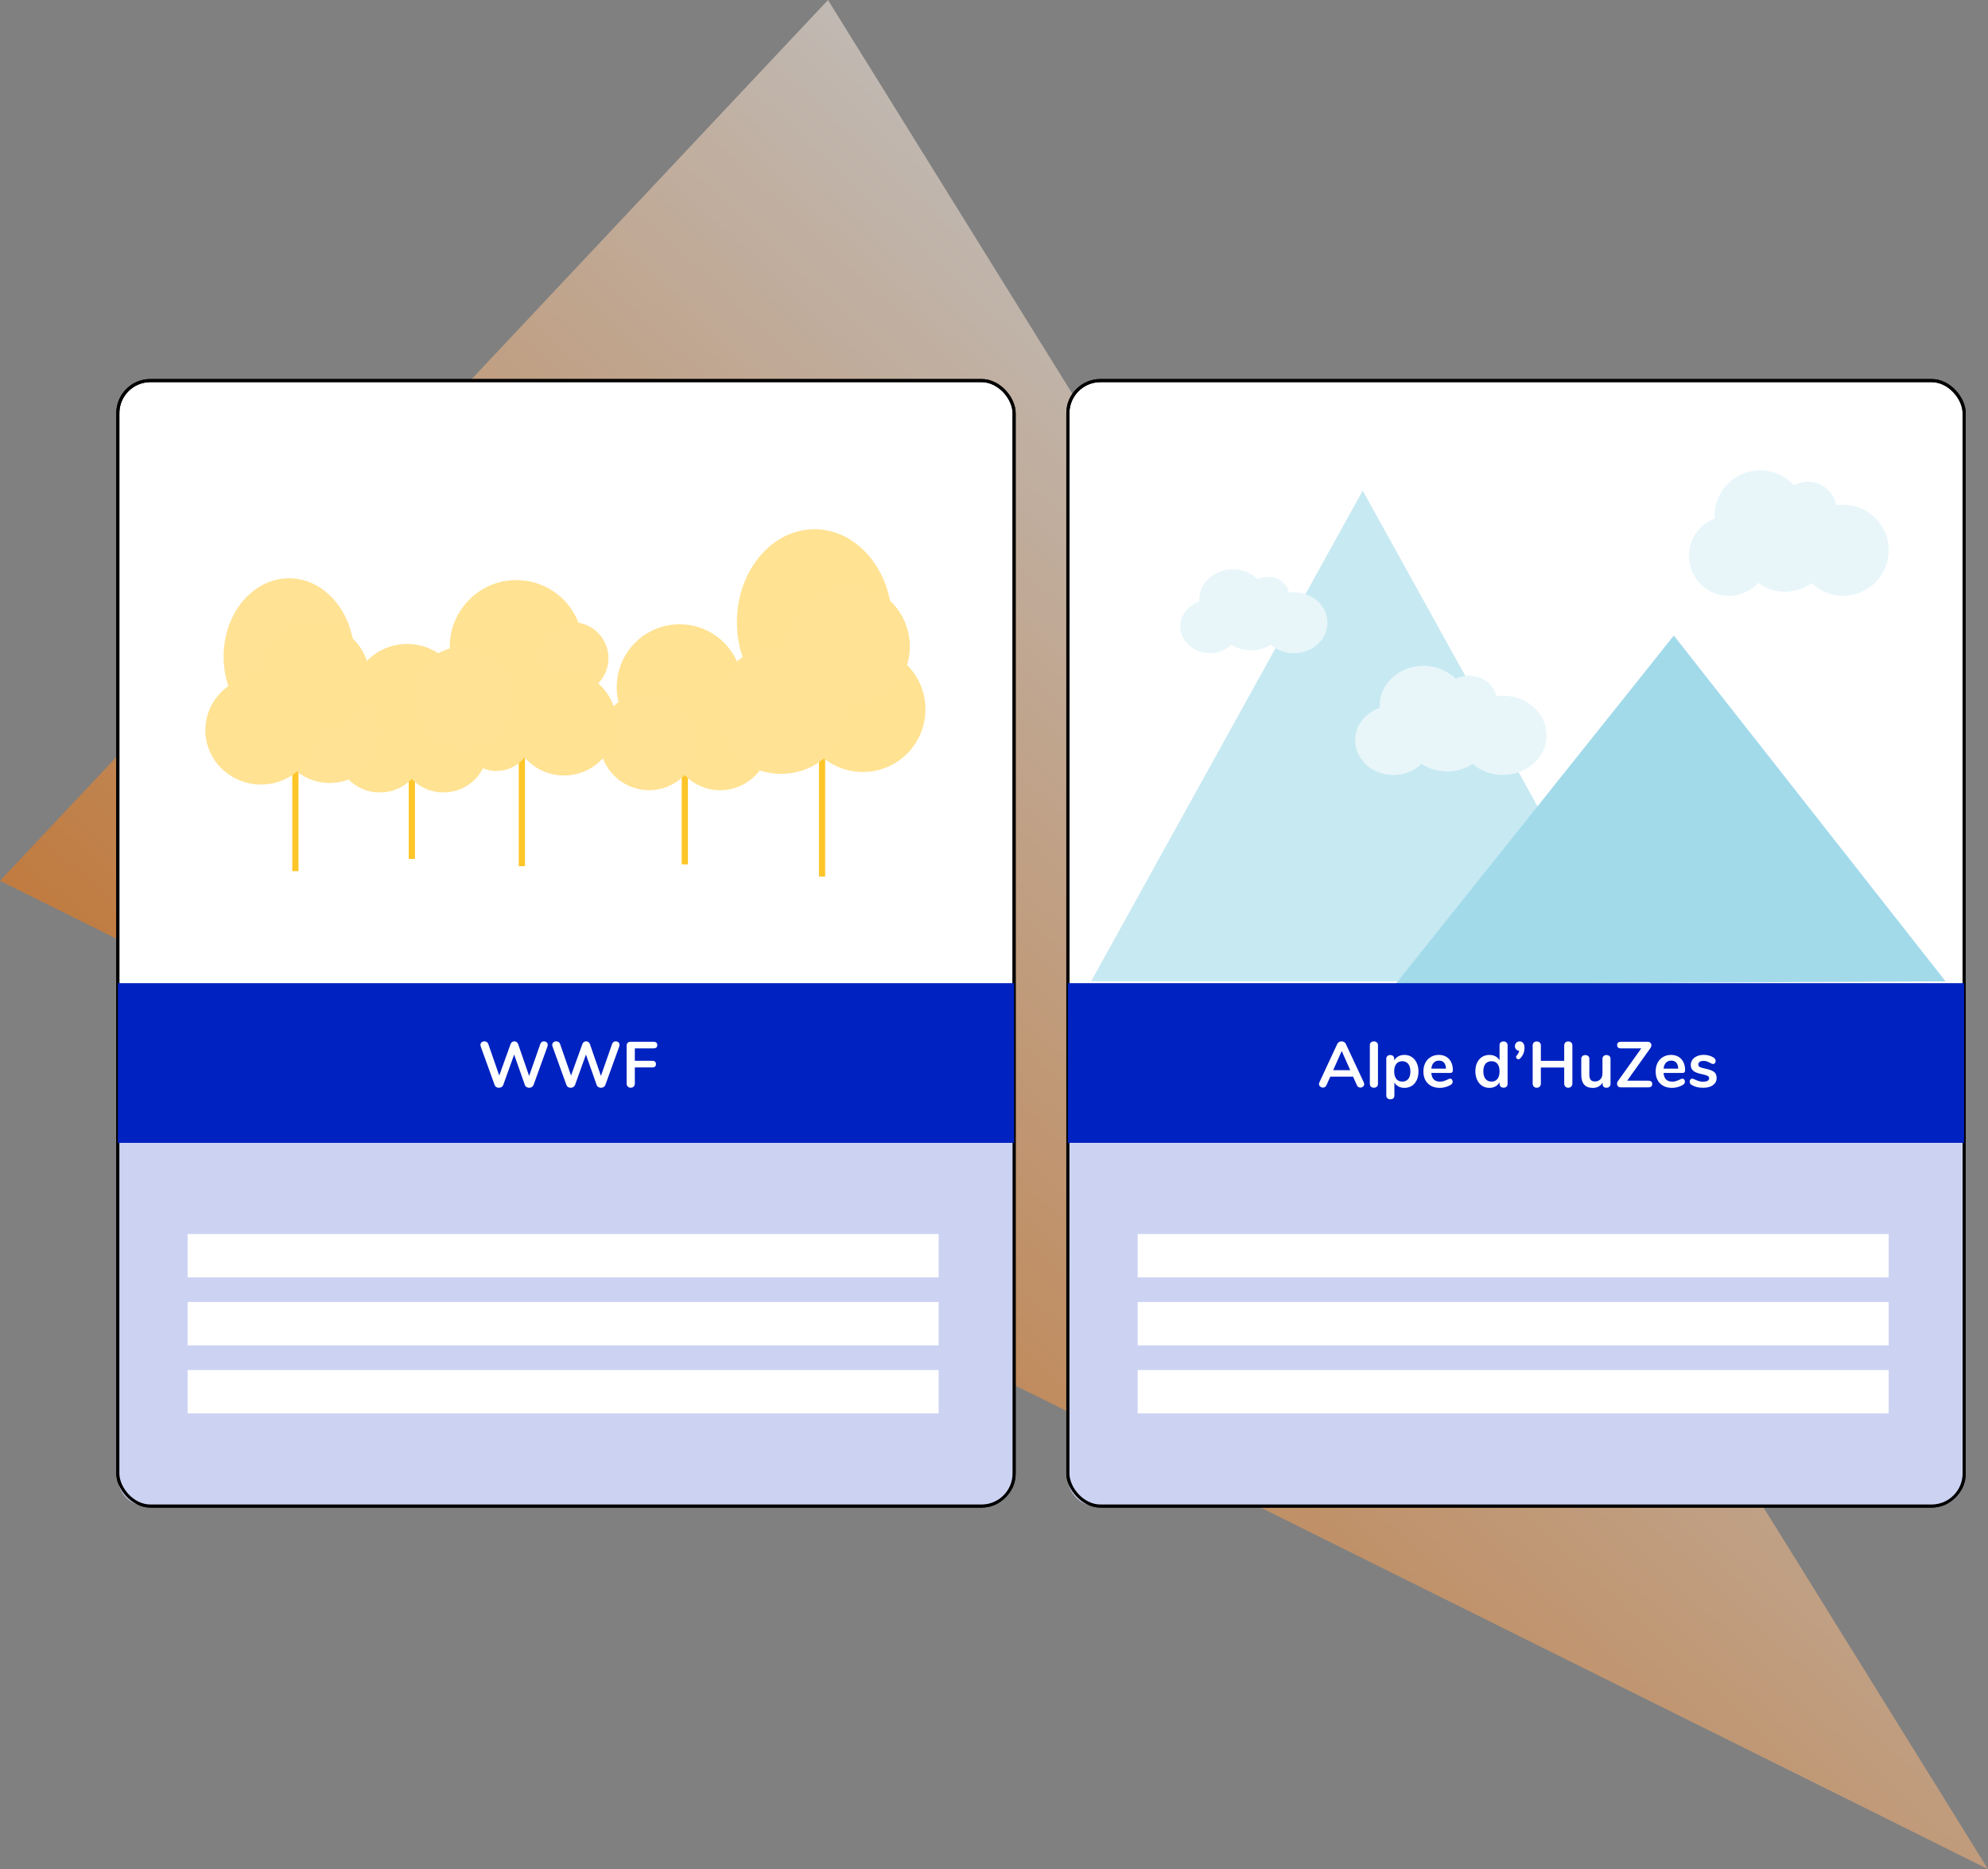 <?xml version="1.0" encoding="UTF-8" standalone="no"?>
<svg
   id="Laag_1"
   viewBox="0 0 640.46 602.08"
   version="1.1"
   width="640.46"
   height="602.08"
   xmlns="http://www.w3.org/2000/svg"
   xmlns:svg="http://www.w3.org/2000/svg">
  <rect x="0" y="0" width="640.46" height="602.08" fill="#808080" stroke="none"/>
  <defs
     id="defs9">
    <style
       id="style2">.cls-1{fill:url(#Naamloos_verloop_74);opacity:.5;}.cls-1,.cls-2,.cls-3,.cls-4,.cls-5,.cls-6,.cls-7,.cls-8,.cls-9{stroke-width:0px;}.cls-10,.cls-11,.cls-12{stroke-miterlimit:10;}.cls-10,.cls-12{stroke:#000;}.cls-10,.cls-7{fill:#fff;}.cls-11{stroke:#ffc629;stroke-width:2px;}.cls-11,.cls-12{fill:none;}.cls-2{fill:#a2daea;}.cls-3{fill:#ccd3f2;}.cls-4{fill:#c7e9f2;}.cls-5{fill:#ffe294;}.cls-6{fill:#ffe292;}.cls-8{fill:#e8f6fa;}.cls-9{fill:#0022c0;}</style>
    <linearGradient
       id="Naamloos_verloop_74"
       x1="-6893.04"
       y1="6346.86"
       x2="-6503.62"
       y2="6346.86"
       gradientTransform="rotate(-47.06,-9902.763,-4796.966)"
       gradientUnits="userSpaceOnUse">
      <stop
         offset="0"
         stop-color="#f70"
         id="stop4" />
      <stop
         offset="1"
         stop-color="#fff1e5"
         id="stop6" />
    </linearGradient>
  </defs>
  <polygon
     class="cls-1"
     points="54.77,357.68 321.52,73.96 695.23,676.04 "
     id="polygon11"
     style="fill:url(#Naamloos_verloop_74)"
     transform="translate(-54.77,-73.96)" />
  <rect
     class="cls-10"
     x="344.03"
     y="122.59"
     width="288.75"
     height="362.53"
     rx="10.5"
     ry="10.5"
     id="rect13" />
  <polygon
     class="cls-4"
     points="550.39,334.21 537.55,311.03 493.79,231.99 450.04,311.03 406.28,390.06 493.79,390.06 506.5,390.06 581.31,390.06 594.01,390.06 681.52,390.06 637.77,334.39 594.01,278.71 "
     id="polygon15"
     transform="translate(-54.77,-73.96)" />
  <rect
     class="cls-10"
     x="37.96"
     y="122.59"
     width="288.75"
     height="362.53"
     rx="10.5"
     ry="10.5"
     id="rect17" />
  <polygon
     class="cls-2"
     points="504.35,390.97 681.52,390.06 594.01,278.71 "
     id="polygon19"
     transform="translate(-54.77,-73.96)" />
  <path
     class="cls-3"
     d="m 37.96,367.14 h 288.75 v 108.75 c 0,5.09 -4.13,9.22 -9.22,9.22 H 47.18 c -5.09,0 -9.22,-4.13 -9.22,-9.22 z"
     id="path21" />
  <rect
     class="cls-12"
     x="37.96"
     y="122.59"
     width="288.75"
     height="362.53"
     rx="10.5"
     ry="10.5"
     id="rect23" />
  <rect
     class="cls-7"
     x="60.45"
     y="397.5"
     width="241.94"
     height="13.96"
     id="rect25" />
  <rect
     class="cls-7"
     x="60.45"
     y="419.4"
     width="241.94"
     height="13.96"
     id="rect27" />
  <rect
     class="cls-7"
     x="60.45"
     y="441.31"
     width="241.94"
     height="13.96"
     id="rect29" />
  <path
     class="cls-3"
     d="m 344.03,368.16 h 288.75 v 107.78 c 0,5.07 -4.11,9.18 -9.18,9.18 H 353.21 c -5.07,0 -9.18,-4.11 -9.18,-9.18 z"
     id="path31" />
  <rect
     class="cls-12"
     x="344.03"
     y="122.59"
     width="288.75"
     height="362.53"
     rx="10.5"
     ry="10.5"
     id="rect33" />
  <rect
     class="cls-7"
     x="366.52"
     y="397.5"
     width="241.94"
     height="13.96"
     id="rect35" />
  <rect
     class="cls-7"
     x="366.52"
     y="419.4"
     width="241.94"
     height="13.96"
     id="rect37" />
  <rect
     class="cls-7"
     x="366.52"
     y="441.31"
     width="241.94"
     height="13.96"
     id="rect39" />
  <path
     class="cls-8"
     d="m 593.78,162.57 c -0.75,0 -1.48,0.07 -2.2,0.18 -0.79,-4.31 -4.56,-7.58 -9.09,-7.58 -1.65,0 -3.2,0.44 -4.54,1.19 -2.69,-2.98 -6.57,-4.87 -10.9,-4.87 -8.11,0 -14.68,6.57 -14.68,14.68 0,0.29 0.03,0.57 0.04,0.85 -4.85,1.84 -8.31,6.53 -8.31,12.03 0,7.11 5.77,12.88 12.88,12.88 3.74,0 7.09,-1.6 9.44,-4.14 2.42,1.77 5.4,2.82 8.63,2.82 3.23,0 6.16,-1.04 8.57,-2.78 2.64,2.53 6.21,4.1 10.16,4.1 8.11,0 14.68,-6.57 14.68,-14.68 0,-8.11 -6.57,-14.68 -14.68,-14.68 z"
     id="path41" />
  <path
     class="cls-8"
     d="m 416.86,190.77 c -0.55,0 -1.09,0.05 -1.62,0.12 -0.58,-2.88 -3.35,-5.07 -6.7,-5.07 -1.22,0 -2.35,0.29 -3.34,0.8 -1.98,-1.99 -4.84,-3.25 -8.03,-3.25 -5.97,0 -10.81,4.39 -10.81,9.81 0,0.19 0.02,0.38 0.03,0.57 -3.57,1.23 -6.12,4.36 -6.12,8.04 0,4.75 4.25,8.61 9.48,8.61 2.75,0 5.22,-1.07 6.95,-2.77 1.78,1.18 3.98,1.89 6.36,1.89 2.38,0 4.54,-0.69 6.31,-1.86 1.94,1.69 4.57,2.74 7.48,2.74 5.97,0 10.81,-4.39 10.81,-9.81 0,-5.42 -4.84,-9.81 -10.81,-9.81 z"
     id="path43" />
  <path
     class="cls-8"
     d="m 484.18,224.09 c -0.72,0 -1.42,0.06 -2.11,0.16 -0.75,-3.75 -4.37,-6.59 -8.71,-6.59 -1.58,0 -3.06,0.38 -4.35,1.04 -2.58,-2.59 -6.29,-4.23 -10.44,-4.23 -7.77,0 -14.07,5.72 -14.07,12.77 0,0.25 0.03,0.49 0.04,0.74 -4.65,1.6 -7.96,5.68 -7.96,10.46 0,6.19 5.53,11.2 12.34,11.2 3.58,0 6.79,-1.39 9.05,-3.6 2.32,1.54 5.18,2.45 8.27,2.45 3.09,0 5.9,-0.9 8.21,-2.42 2.53,2.2 5.95,3.56 9.73,3.56 7.77,0 14.07,-5.72 14.07,-12.77 0,-7.05 -6.3,-12.77 -14.07,-12.77 z"
     id="path45" />
  <line
     class="cls-11"
     x1="220.62"
     y1="278.43"
     x2="220.62"
     y2="225.96"
     id="line47" />
  <circle
     class="cls-6"
     cx="218.94"
     cy="221.34"
     r="20.25"
     id="circle49" />
  <circle
     class="cls-6"
     cx="232.02"
     cy="238.61"
     r="15.92"
     id="circle51" />
  <circle
     class="cls-5"
     cx="209.11"
     cy="238.61"
     r="15.92"
     id="circle53" />
  <line
     class="cls-11"
     x1="132.68"
     y1="276.67"
     x2="132.68"
     y2="229.69"
     id="line55" />
  <circle
     class="cls-6"
     cx="131.18"
     cy="225.56"
     r="18.13"
     id="circle57" />
  <circle
     class="cls-6"
     cx="142.89"
     cy="241.02"
     r="14.25"
     id="circle59" />
  <circle
     class="cls-6"
     cx="122.37"
     cy="241.02"
     r="14.25"
     id="circle61" />
  <line
     class="cls-11"
     x1="168.13"
     y1="279.01"
     x2="168.13"
     y2="216.49"
     id="line63" />
  <circle
     class="cls-6"
     cx="166.35"
     cy="208.31"
     r="21.45"
     id="circle65" />
  <circle
     class="cls-5"
     cx="184.41"
     cy="212.02"
     r="11.61"
     id="circle67" />
  <circle
     class="cls-6"
     cx="159.94"
     cy="236.73"
     r="11.61"
     id="circle69" />
  <circle
     class="cls-6"
     cx="181.72"
     cy="232.93"
     r="16.86"
     id="circle71" />
  <circle
     class="cls-5"
     cx="149.49"
     cy="225.12"
     r="16.86"
     id="circle73" />
  <line
     class="cls-11"
     x1="95.16"
     y1="280.62"
     x2="95.16"
     y2="218.1"
     id="line75" />
  <ellipse
     class="cls-5"
     cx="93.11"
     cy="211.5"
     rx="21.08"
     ry="25.23"
     id="ellipse77" />
  <circle
     class="cls-5"
     cx="106.23"
     cy="235.19"
     r="17.02"
     id="circle79" />
  <circle
     class="cls-6"
     cx="101.98"
     cy="218.1"
     r="17.02"
     id="circle81" />
  <ellipse
     class="cls-6"
     cx="84.07"
     cy="235.19"
     rx="17.91"
     ry="17.52"
     id="ellipse83" />
  <line
     class="cls-11"
     x1="264.84"
     y1="282.36"
     x2="264.84"
     y2="208.22"
     id="line85" />
  <ellipse
     class="cls-6"
     cx="262.41"
     cy="200.39"
     rx="25"
     ry="29.92"
     id="ellipse87" />
  <circle
     class="cls-6"
     cx="277.97"
     cy="228.49"
     r="20.18"
     id="circle89" />
  <circle
     class="cls-5"
     cx="272.93"
     cy="208.22"
     r="20.18"
     id="circle91" />
  <ellipse
     class="cls-5"
     cx="251.69"
     cy="228.49"
     rx="21.24"
     ry="20.78"
     id="ellipse93" />
  <rect
     class="cls-9"
     x="37.96"
     y="316.69"
     width="288.75"
     height="51.44"
     id="rect95" />
  <path
     class="cls-7"
     d="m 174.51,335.64 c 0.21,-0.14 0.46,-0.21 0.72,-0.21 0.33,0 0.62,0.1 0.87,0.31 0.25,0.21 0.36,0.49 0.36,0.83 0,0.13 -0.03,0.31 -0.1,0.54 l -4.48,12.4 c -0.11,0.28 -0.29,0.49 -0.55,0.65 -0.26,0.15 -0.54,0.23 -0.84,0.23 -0.3,0 -0.59,-0.08 -0.85,-0.23 -0.26,-0.15 -0.45,-0.37 -0.54,-0.65 l -3.46,-9.82 -3.52,9.82 c -0.11,0.28 -0.3,0.49 -0.55,0.65 -0.26,0.15 -0.54,0.23 -0.84,0.23 -0.3,0 -0.59,-0.08 -0.84,-0.23 -0.26,-0.15 -0.43,-0.37 -0.53,-0.65 l -4.48,-12.4 c -0.07,-0.21 -0.1,-0.39 -0.1,-0.54 0,-0.35 0.13,-0.62 0.38,-0.83 0.25,-0.21 0.56,-0.31 0.91,-0.31 0.28,0 0.53,0.07 0.75,0.21 0.22,0.14 0.38,0.35 0.48,0.62 l 3.54,10.19 3.65,-10.13 c 0.1,-0.28 0.26,-0.5 0.48,-0.66 0.22,-0.16 0.47,-0.24 0.73,-0.24 0.26,0 0.51,0.08 0.74,0.24 0.23,0.16 0.39,0.39 0.49,0.68 l 3.54,10.23 3.61,-10.32 c 0.1,-0.28 0.25,-0.49 0.47,-0.62 z"
     id="path97" />
  <path
     class="cls-7"
     d="m 197.64,335.64 c 0.21,-0.14 0.46,-0.21 0.72,-0.21 0.33,0 0.62,0.1 0.87,0.31 0.25,0.21 0.36,0.49 0.36,0.83 0,0.13 -0.03,0.31 -0.1,0.54 l -4.48,12.4 c -0.11,0.28 -0.29,0.49 -0.55,0.65 -0.26,0.15 -0.54,0.23 -0.84,0.23 -0.3,0 -0.59,-0.08 -0.85,-0.23 -0.26,-0.15 -0.45,-0.37 -0.54,-0.65 l -3.46,-9.82 -3.52,9.82 c -0.11,0.28 -0.3,0.49 -0.55,0.65 -0.26,0.15 -0.54,0.23 -0.84,0.23 -0.3,0 -0.59,-0.08 -0.84,-0.23 -0.26,-0.15 -0.43,-0.37 -0.53,-0.65 l -4.48,-12.4 c -0.07,-0.21 -0.1,-0.39 -0.1,-0.54 0,-0.35 0.13,-0.62 0.38,-0.83 0.25,-0.21 0.56,-0.31 0.91,-0.31 0.28,0 0.53,0.07 0.75,0.21 0.22,0.14 0.38,0.35 0.48,0.62 l 3.54,10.19 3.65,-10.13 c 0.1,-0.28 0.26,-0.5 0.48,-0.66 0.22,-0.16 0.47,-0.24 0.73,-0.24 0.26,0 0.51,0.08 0.74,0.24 0.23,0.16 0.39,0.39 0.49,0.68 l 3.54,10.23 3.61,-10.32 c 0.1,-0.28 0.25,-0.49 0.47,-0.62 z"
     id="path99" />
  <path
     class="cls-7"
     d="m 202.24,350 c -0.24,-0.25 -0.36,-0.58 -0.36,-0.98 v -12.19 c 0,-0.4 0.11,-0.72 0.34,-0.94 0.23,-0.22 0.54,-0.33 0.95,-0.33 h 7.31 c 0.85,0 1.27,0.36 1.27,1.08 0,0.72 -0.42,1.06 -1.27,1.06 h -5.96 v 4 h 5.54 c 0.85,0 1.27,0.36 1.27,1.08 0,0.72 -0.42,1.06 -1.27,1.06 h -5.54 v 5.17 c 0,0.4 -0.12,0.73 -0.35,0.98 -0.23,0.25 -0.56,0.38 -0.96,0.38 -0.4,0 -0.73,-0.12 -0.97,-0.38 z"
     id="path101" />
  <rect
     class="cls-9"
     x="344.03"
     y="316.69"
     width="288.75"
     height="51.44"
     id="rect103" />
  <path
     class="cls-7"
     d="m 439.52,349.19 c 0,0.32 -0.13,0.59 -0.38,0.81 -0.26,0.22 -0.55,0.33 -0.89,0.33 -0.22,0 -0.43,-0.06 -0.63,-0.18 -0.2,-0.12 -0.35,-0.3 -0.46,-0.55 l -1.25,-2.79 h -7.34 l -1.25,2.79 c -0.11,0.25 -0.26,0.43 -0.46,0.55 -0.2,0.12 -0.41,0.18 -0.65,0.18 -0.32,0 -0.61,-0.11 -0.88,-0.33 -0.27,-0.22 -0.4,-0.49 -0.4,-0.81 0,-0.18 0.04,-0.36 0.13,-0.54 l 5.75,-12.36 c 0.13,-0.28 0.32,-0.49 0.57,-0.64 0.25,-0.15 0.53,-0.22 0.82,-0.22 0.29,0 0.57,0.07 0.82,0.22 0.25,0.15 0.45,0.36 0.57,0.64 l 5.77,12.36 c 0.08,0.18 0.12,0.36 0.12,0.54 z m -4.52,-4.46 -2.75,-6.19 -2.75,6.19 z"
     id="path105" />
  <path
     class="cls-7"
     d="m 441.68,350.05 c -0.24,-0.22 -0.37,-0.52 -0.37,-0.93 v -12.44 c 0,-0.4 0.12,-0.71 0.37,-0.92 0.24,-0.21 0.55,-0.31 0.93,-0.31 0.38,0 0.69,0.1 0.94,0.31 0.25,0.21 0.38,0.51 0.38,0.92 v 12.44 c 0,0.4 -0.12,0.71 -0.38,0.93 -0.25,0.21 -0.56,0.32 -0.94,0.32 -0.38,0 -0.68,-0.11 -0.93,-0.32 z"
     id="path107" />
  <path
     class="cls-7"
     d="m 454.81,340.48 c 0.69,0.44 1.22,1.07 1.6,1.89 0.38,0.81 0.57,1.75 0.57,2.8 0,1.05 -0.19,1.98 -0.57,2.77 -0.38,0.79 -0.91,1.4 -1.59,1.83 -0.68,0.43 -1.47,0.65 -2.35,0.65 -0.72,0 -1.37,-0.15 -1.94,-0.46 -0.57,-0.31 -1.01,-0.73 -1.31,-1.27 v 4.25 c 0,0.36 -0.12,0.65 -0.35,0.85 -0.23,0.2 -0.55,0.31 -0.94,0.31 -0.39,0 -0.71,-0.11 -0.95,-0.33 -0.24,-0.22 -0.37,-0.51 -0.37,-0.88 v -11.82 c 0,-0.38 0.11,-0.67 0.34,-0.9 0.23,-0.22 0.54,-0.33 0.93,-0.33 0.39,0 0.7,0.11 0.94,0.33 0.24,0.22 0.35,0.52 0.35,0.9 v 0.52 c 0.31,-0.57 0.75,-1.01 1.32,-1.32 0.57,-0.31 1.23,-0.47 1.97,-0.47 0.88,0 1.66,0.22 2.34,0.67 z m -1.12,7.08 c 0.46,-0.56 0.69,-1.36 0.69,-2.39 0,-1.03 -0.23,-1.88 -0.69,-2.46 -0.46,-0.58 -1.1,-0.88 -1.92,-0.88 -0.82,0 -1.48,0.29 -1.93,0.85 -0.45,0.57 -0.68,1.38 -0.68,2.44 0,1.06 0.23,1.85 0.68,2.42 0.45,0.57 1.09,0.85 1.93,0.85 0.84,0 1.46,-0.28 1.92,-0.84 z"
     id="path109" />
  <path
     class="cls-7"
     d="m 467.77,347.73 c 0.15,0.18 0.22,0.42 0.22,0.73 0,0.43 -0.26,0.79 -0.77,1.08 -0.47,0.26 -1.01,0.48 -1.6,0.64 -0.6,0.16 -1.17,0.24 -1.71,0.24 -1.64,0 -2.94,-0.47 -3.9,-1.42 -0.96,-0.94 -1.44,-2.24 -1.44,-3.88 0,-1.04 0.21,-1.97 0.62,-2.77 0.42,-0.81 1,-1.43 1.76,-1.88 0.76,-0.44 1.62,-0.67 2.57,-0.67 0.95,0 1.72,0.2 2.4,0.6 0.68,0.4 1.21,0.97 1.58,1.71 0.37,0.74 0.56,1.6 0.56,2.6 0,0.6 -0.26,0.9 -0.79,0.9 h -6.15 c 0.08,0.96 0.35,1.66 0.81,2.12 0.46,0.45 1.12,0.68 2,0.68 0.44,0 0.84,-0.06 1.18,-0.17 0.34,-0.11 0.73,-0.26 1.16,-0.46 0.42,-0.22 0.72,-0.33 0.92,-0.33 0.24,0 0.43,0.09 0.57,0.27 z m -5.88,-5.42 c -0.42,0.44 -0.68,1.08 -0.76,1.92 h 4.71 c -0.03,-0.85 -0.24,-1.49 -0.62,-1.93 -0.39,-0.44 -0.93,-0.66 -1.63,-0.66 -0.7,0 -1.27,0.22 -1.7,0.67 z"
     id="path111" />
  <path
     class="cls-7"
     d="m 485.31,335.79 c 0.25,0.22 0.38,0.51 0.38,0.88 v 12.46 c 0,0.38 -0.12,0.67 -0.35,0.9 -0.23,0.23 -0.55,0.33 -0.94,0.33 -0.39,0 -0.7,-0.11 -0.94,-0.33 -0.24,-0.22 -0.35,-0.52 -0.35,-0.9 v -0.52 c -0.31,0.57 -0.75,1.01 -1.32,1.33 -0.58,0.32 -1.23,0.48 -1.97,0.48 -0.88,0 -1.66,-0.22 -2.34,-0.67 -0.68,-0.45 -1.22,-1.07 -1.6,-1.89 -0.38,-0.81 -0.57,-1.75 -0.57,-2.8 0,-1.05 0.19,-1.98 0.57,-2.77 0.38,-0.79 0.91,-1.4 1.59,-1.83 0.68,-0.43 1.47,-0.65 2.36,-0.65 0.74,0 1.39,0.15 1.96,0.46 0.57,0.31 1.01,0.74 1.31,1.29 v -4.94 c 0,-0.35 0.12,-0.63 0.34,-0.84 0.23,-0.22 0.54,-0.32 0.93,-0.32 0.39,0 0.71,0.11 0.96,0.33 z m -2.89,11.75 c 0.45,-0.57 0.68,-1.38 0.68,-2.44 0,-1.06 -0.23,-1.87 -0.68,-2.43 -0.45,-0.56 -1.09,-0.84 -1.91,-0.84 -0.82,0 -1.48,0.28 -1.94,0.83 -0.46,0.56 -0.69,1.35 -0.69,2.4 0,1.05 0.23,1.88 0.69,2.46 0.46,0.58 1.1,0.88 1.92,0.88 0.82,0 1.48,-0.28 1.93,-0.85 z"
     id="path113" />
  <path
     class="cls-7"
     d="m 490.7,335.97 c 0.29,0.35 0.44,0.85 0.44,1.52 0,1.31 -0.46,2.45 -1.38,3.44 -0.17,0.18 -0.36,0.27 -0.58,0.27 -0.19,0 -0.37,-0.07 -0.53,-0.22 -0.16,-0.15 -0.24,-0.32 -0.24,-0.51 0,-0.17 0.07,-0.33 0.21,-0.48 0.42,-0.44 0.69,-0.94 0.81,-1.5 -0.4,-0.04 -0.73,-0.2 -0.99,-0.47 -0.26,-0.27 -0.39,-0.61 -0.39,-1.01 0,-0.44 0.14,-0.82 0.43,-1.12 0.29,-0.3 0.64,-0.45 1.07,-0.45 0.47,0 0.85,0.17 1.15,0.52 z"
     id="path115" />
  <path
     class="cls-7"
     d="m 506.21,335.82 c 0.24,0.24 0.35,0.57 0.35,0.97 v 12.23 c 0,0.4 -0.12,0.73 -0.37,0.98 -0.25,0.25 -0.56,0.38 -0.95,0.38 -0.39,0 -0.72,-0.12 -0.96,-0.38 -0.24,-0.25 -0.35,-0.58 -0.35,-0.98 v -5.15 h -7.52 v 5.15 c 0,0.4 -0.12,0.73 -0.36,0.98 -0.24,0.25 -0.57,0.38 -0.97,0.38 -0.4,0 -0.71,-0.12 -0.95,-0.38 -0.24,-0.26 -0.36,-0.58 -0.36,-0.98 v -12.23 c 0,-0.4 0.12,-0.73 0.35,-0.97 0.24,-0.24 0.56,-0.36 0.96,-0.36 0.4,0 0.73,0.12 0.97,0.36 0.24,0.24 0.36,0.57 0.36,0.97 v 4.92 h 7.52 v -4.92 c 0,-0.4 0.12,-0.73 0.35,-0.97 0.24,-0.24 0.56,-0.36 0.96,-0.36 0.4,0 0.72,0.12 0.96,0.36 z"
     id="path117" />
  <path
     class="cls-7"
     d="m 518.5,340.18 c 0.24,0.22 0.35,0.52 0.35,0.9 v 8.09 c 0,0.36 -0.12,0.65 -0.37,0.88 -0.25,0.23 -0.56,0.33 -0.95,0.33 -0.39,0 -0.67,-0.1 -0.9,-0.31 -0.22,-0.21 -0.33,-0.49 -0.33,-0.85 v -0.52 c -0.32,0.56 -0.75,0.98 -1.29,1.28 -0.54,0.3 -1.15,0.45 -1.83,0.45 -2.5,0 -3.75,-1.4 -3.75,-4.21 v -5.13 c 0,-0.38 0.12,-0.67 0.35,-0.9 0.24,-0.22 0.55,-0.33 0.94,-0.33 0.39,0 0.72,0.11 0.96,0.33 0.24,0.22 0.35,0.52 0.35,0.9 v 5.15 c 0,0.72 0.15,1.26 0.44,1.6 0.29,0.35 0.75,0.52 1.38,0.52 0.72,0 1.3,-0.24 1.74,-0.72 0.44,-0.48 0.66,-1.12 0.66,-1.91 v -4.65 c 0,-0.38 0.12,-0.67 0.35,-0.9 0.24,-0.22 0.55,-0.33 0.94,-0.33 0.39,0 0.72,0.11 0.96,0.33 z"
     id="path119" />
  <path
     class="cls-7"
     d="m 532.28,349.17 c 0,0.72 -0.42,1.08 -1.25,1.08 h -8.88 c -0.36,0 -0.65,-0.11 -0.87,-0.32 -0.22,-0.21 -0.32,-0.49 -0.32,-0.82 0,-0.33 0.11,-0.65 0.33,-0.96 l 7.46,-10.44 h -6.52 c -0.83,0 -1.25,-0.35 -1.25,-1.06 0,-0.71 0.42,-1.08 1.25,-1.08 h 8.61 c 0.36,0 0.65,0.11 0.86,0.32 0.21,0.21 0.32,0.48 0.32,0.8 0,0.32 -0.12,0.64 -0.35,0.96 l -7.46,10.46 h 6.82 c 0.83,0 1.25,0.35 1.25,1.06 z"
     id="path121" />
  <path
     class="cls-7"
     d="m 542.59,347.73 c 0.15,0.18 0.22,0.42 0.22,0.73 0,0.43 -0.26,0.79 -0.77,1.08 -0.47,0.26 -1.01,0.48 -1.6,0.64 -0.6,0.16 -1.17,0.24 -1.71,0.24 -1.64,0 -2.94,-0.47 -3.9,-1.42 -0.96,-0.94 -1.44,-2.24 -1.44,-3.88 0,-1.04 0.21,-1.97 0.62,-2.77 0.42,-0.81 1,-1.43 1.76,-1.88 0.76,-0.44 1.62,-0.67 2.57,-0.67 0.95,0 1.72,0.2 2.4,0.6 0.68,0.4 1.21,0.97 1.58,1.71 0.37,0.74 0.56,1.6 0.56,2.6 0,0.6 -0.26,0.9 -0.79,0.9 h -6.15 c 0.08,0.96 0.35,1.66 0.81,2.12 0.46,0.45 1.12,0.68 2,0.68 0.44,0 0.84,-0.06 1.18,-0.17 0.34,-0.11 0.73,-0.26 1.16,-0.46 0.42,-0.22 0.72,-0.33 0.92,-0.33 0.24,0 0.43,0.09 0.57,0.27 z m -5.88,-5.42 c -0.42,0.44 -0.68,1.08 -0.76,1.92 h 4.71 c -0.03,-0.85 -0.24,-1.49 -0.62,-1.93 -0.39,-0.44 -0.93,-0.66 -1.63,-0.66 -0.7,0 -1.27,0.22 -1.7,0.67 z"
     id="path123" />
  <path
     class="cls-7"
     d="m 545.03,349.52 c -0.44,-0.26 -0.67,-0.64 -0.67,-1.13 0,-0.28 0.08,-0.5 0.23,-0.68 0.15,-0.17 0.34,-0.26 0.56,-0.26 0.24,0 0.56,0.11 0.98,0.33 0.44,0.21 0.85,0.37 1.22,0.48 0.37,0.11 0.84,0.17 1.41,0.17 0.57,0 1.04,-0.1 1.37,-0.29 0.33,-0.19 0.49,-0.47 0.49,-0.81 0,-0.24 -0.07,-0.42 -0.2,-0.56 -0.13,-0.14 -0.37,-0.27 -0.71,-0.39 -0.34,-0.12 -0.86,-0.25 -1.55,-0.41 -1.24,-0.25 -2.12,-0.6 -2.66,-1.06 -0.54,-0.46 -0.8,-1.09 -0.8,-1.9 0,-0.61 0.18,-1.16 0.54,-1.66 0.36,-0.5 0.86,-0.88 1.49,-1.15 0.63,-0.27 1.35,-0.41 2.16,-0.41 0.58,0 1.15,0.07 1.69,0.22 0.54,0.15 1.03,0.36 1.46,0.64 0.44,0.28 0.67,0.65 0.67,1.1 0,0.28 -0.08,0.51 -0.23,0.7 -0.15,0.19 -0.34,0.28 -0.56,0.28 -0.15,0 -0.3,-0.03 -0.45,-0.09 -0.15,-0.06 -0.33,-0.16 -0.55,-0.28 -0.4,-0.21 -0.75,-0.36 -1.04,-0.47 -0.29,-0.1 -0.65,-0.16 -1.08,-0.16 -0.51,0 -0.92,0.1 -1.22,0.31 -0.3,0.21 -0.45,0.49 -0.45,0.85 0,0.36 0.15,0.61 0.46,0.79 0.31,0.18 0.9,0.36 1.77,0.54 0.93,0.19 1.66,0.42 2.19,0.67 0.53,0.25 0.91,0.56 1.14,0.94 0.23,0.38 0.34,0.85 0.34,1.44 0,0.95 -0.39,1.7 -1.18,2.27 -0.79,0.57 -1.83,0.85 -3.14,0.85 -1.51,0 -2.74,-0.3 -3.67,-0.9 z"
     id="path125" />
</svg>
